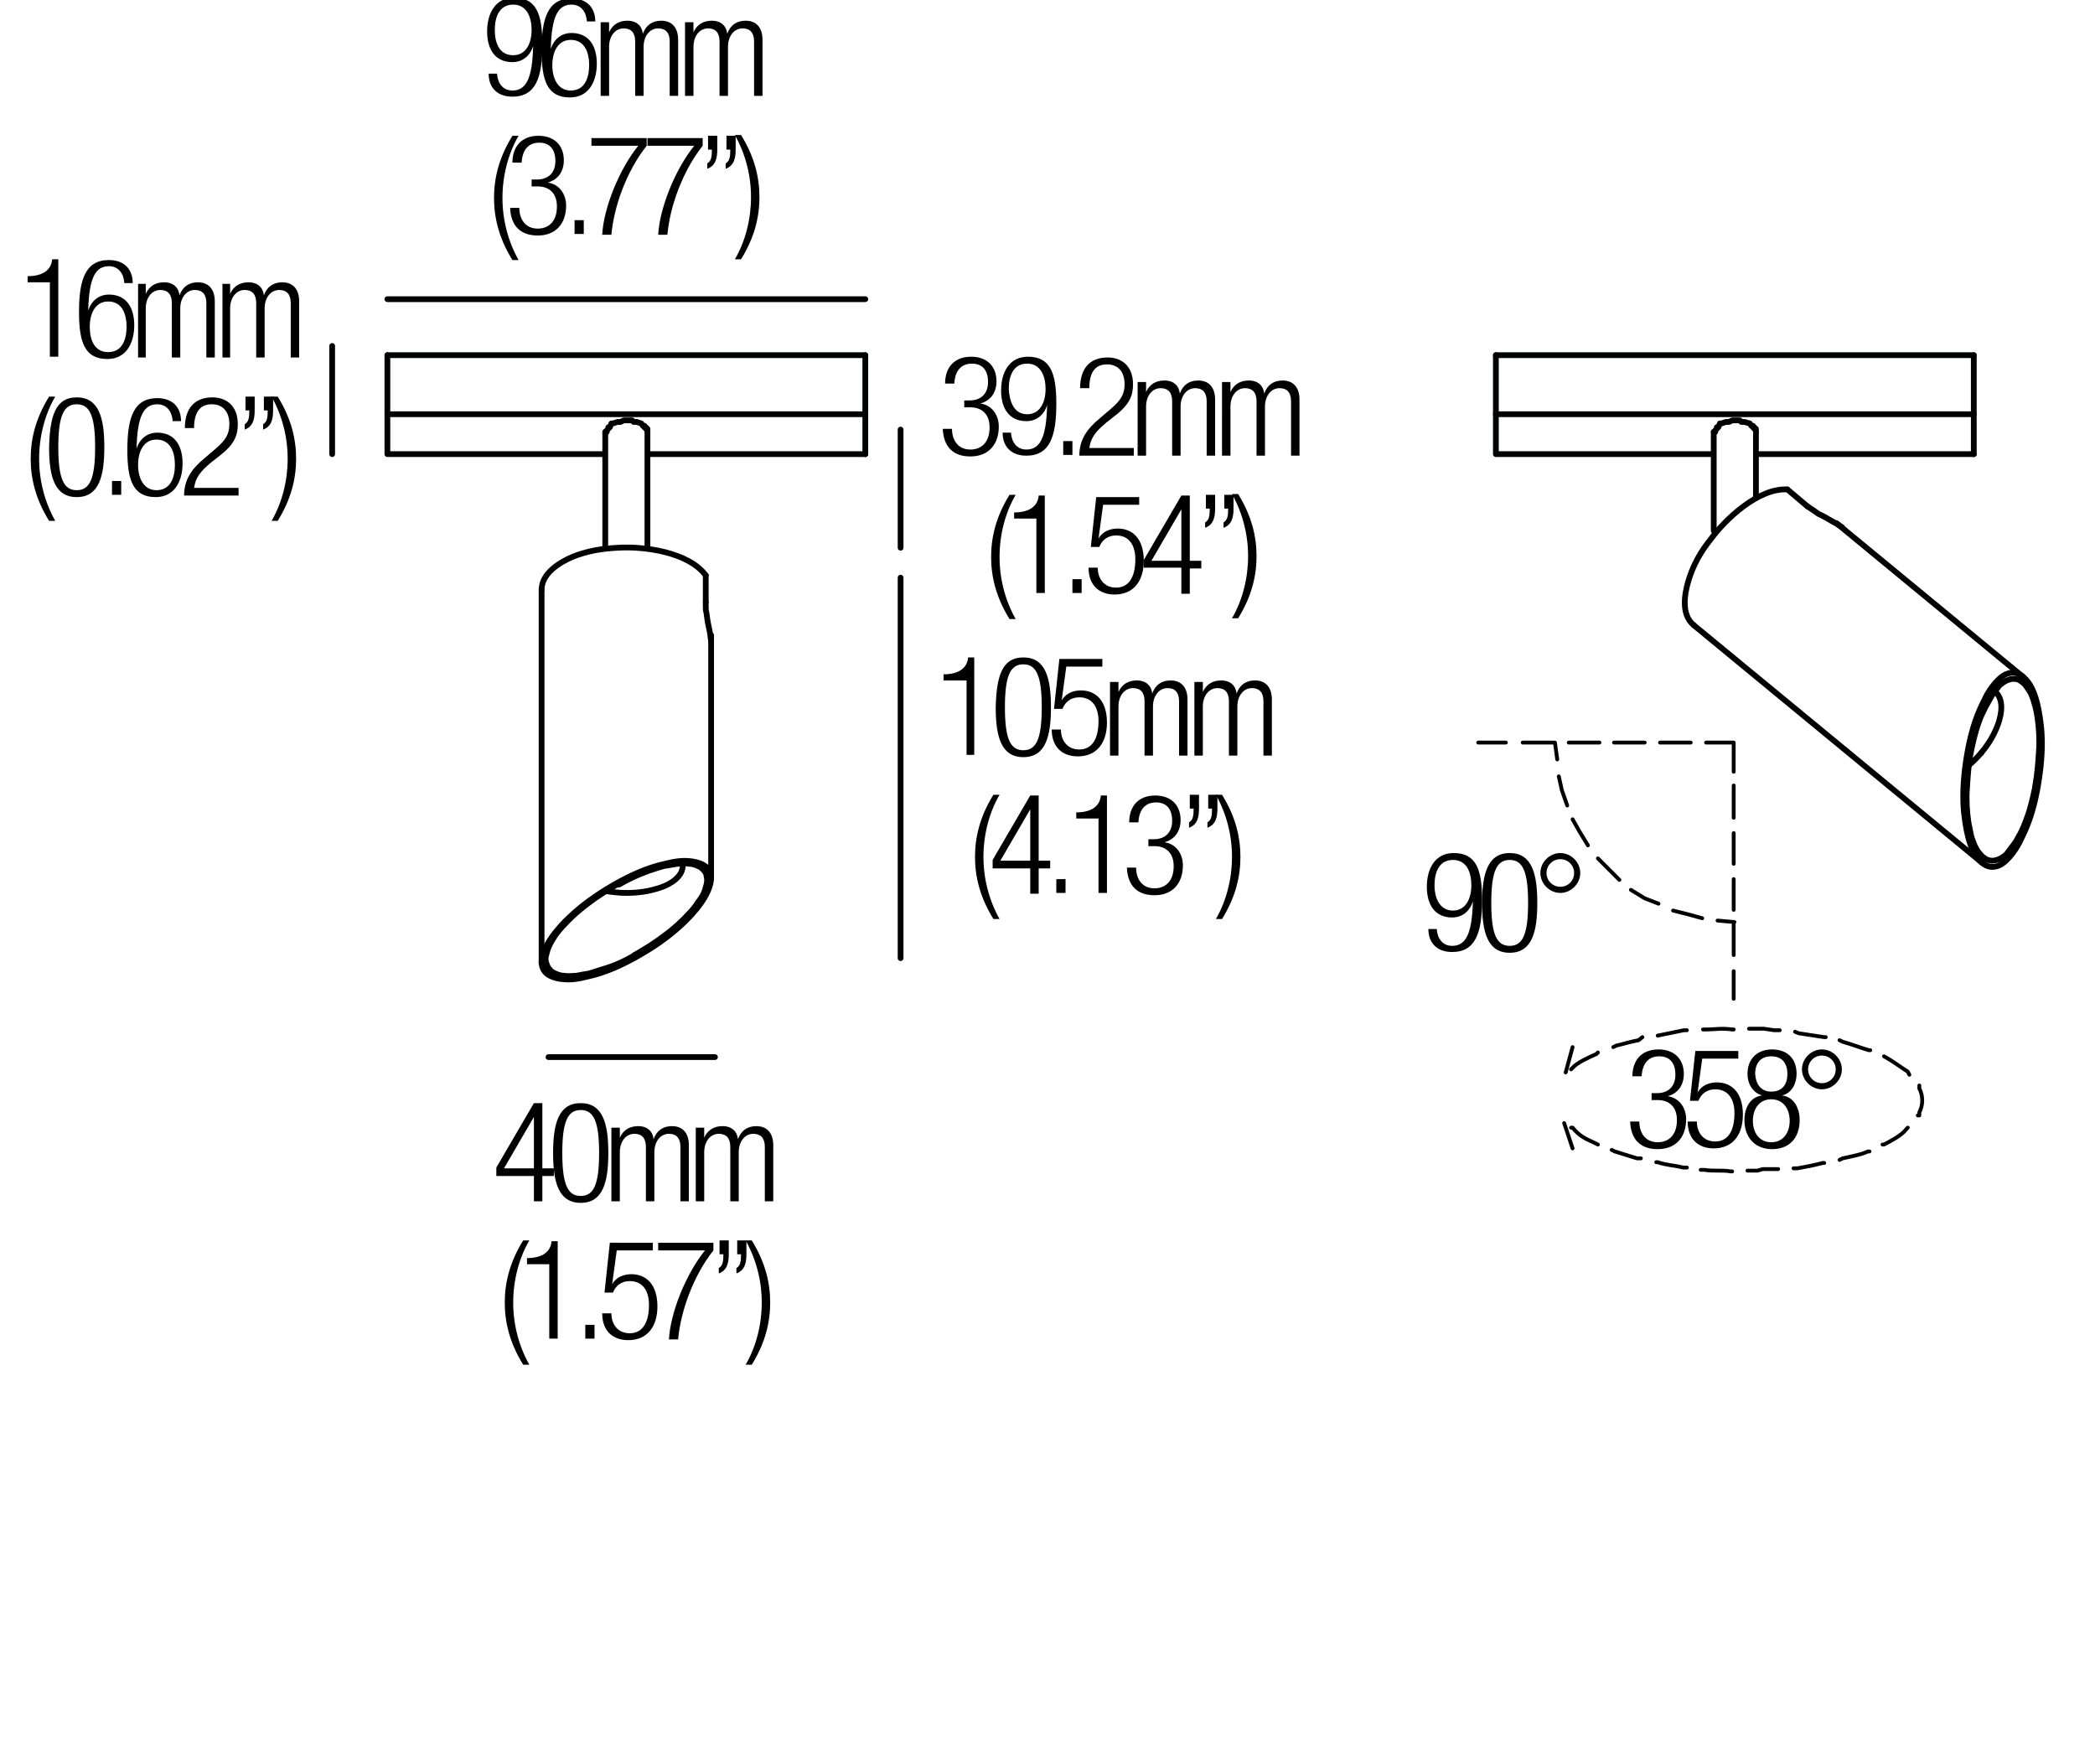 <?xml version="1.0" encoding="utf-8"?>
<!-- Generator: Adobe Illustrator 18.0.0, SVG Export Plug-In . SVG Version: 6.00 Build 0)  -->
<!DOCTYPE svg PUBLIC "-//W3C//DTD SVG 1.1//EN" "http://www.w3.org/Graphics/SVG/1.1/DTD/svg11.dtd">
<svg version="1.1" id="Livello_1" xmlns="http://www.w3.org/2000/svg" xmlns:xlink="http://www.w3.org/1999/xlink" x="0px" y="0px"
	 viewBox="0 0 273.1 230" enable-background="new 0 0 273.1 230" xml:space="preserve">
<g>
	<rect x="121" y="85.6" fill="none" width="47" height="42.6"/>
	<path d="M126,88.7H123v-0.8c2.1,0,3.1-0.9,3.2-2.2h0.8v12.7H126V88.7z"/>
	<path d="M133.4,85.7c2.9,0,3.6,2.7,3.6,6.5c0,3.8-0.7,6.5-3.6,6.5s-3.6-2.7-3.6-6.5C129.9,88.4,130.5,85.7,133.4,85.7z M133.4,97.8
		c1.7,0,2.4-1.5,2.4-5.6c0-4.1-0.7-5.6-2.4-5.6s-2.4,1.5-2.4,5.6C131,96.3,131.7,97.8,133.4,97.8z"/>
	<path d="M143.7,85.9v1H139l-0.6,4.4l0,0c0.5-0.9,1.5-1.3,2.5-1.3c2,0,3.4,1.4,3.4,4.2c0,2.6-1.3,4.4-3.8,4.4c-2,0-3.4-1.2-3.4-3.5
		h1.2c0,1.4,0.8,2.6,2.4,2.6s2.5-1.3,2.5-3.7c0-1.8-0.8-3.1-2.5-3.1c-1,0-1.8,0.5-2.2,1.5h-1.1l0.7-6.5H143.7z"/>
	<path d="M144.8,88.9h1v1.3h0c0.5-1.1,1.4-1.5,2.4-1.5c1.2,0,1.9,0.7,2,1.7h0c0.4-1.1,1.2-1.7,2.4-1.7c1.3,0,2.2,0.8,2.2,2.5v7.3
		h-1.1v-7.1c0-1.1-0.5-1.7-1.5-1.7c-1.1,0-1.9,1-1.9,2.4v6.4h-1.1v-7.1c0-1.1-0.5-1.7-1.5-1.7c-1.1,0-1.9,1-1.9,2.4v6.4h-1.1V88.9z"
		/>
	<path d="M155.8,88.9h1v1.3h0c0.5-1.1,1.4-1.5,2.4-1.5c1.2,0,1.9,0.7,2,1.7h0c0.4-1.1,1.2-1.7,2.4-1.7c1.3,0,2.2,0.8,2.2,2.5v7.3
		h-1.1v-7.1c0-1.1-0.5-1.7-1.5-1.7c-1.1,0-1.9,1-1.9,2.4v6.4h-1.1v-7.1c0-1.1-0.5-1.7-1.5-1.7c-1.1,0-1.9,1-1.9,2.4v6.4h-1.1V88.9z"
		/>
	<path d="M130.3,103.6c-1.4,2.4-2.1,5.3-2.1,8.1s0.7,5.6,2.1,8.1h-0.8c-1.8-2.9-2.4-5.6-2.4-8.1s0.6-5.2,2.4-8.1H130.3z"/>
	<path d="M134.3,113.2h-4.9v-1.1l4.9-8.4h1.1v8.5h1.5v1h-1.5v3.3h-1.1V113.2z M134.3,112.2v-6.7h0l-3.9,6.7H134.3z"/>
	<path d="M137.7,114.6h1.2v1.8h-1.2V114.6z"/>
	<path d="M143.2,106.7h-2.9v-0.8c2.1,0,3.1-0.9,3.2-2.2h0.8v12.7h-1.1V106.7z"/>
	<path d="M149.8,109.4h0.6c1.5,0,2.4-0.9,2.4-2.4c0-1.5-0.7-2.4-2.1-2.4c-1.3,0-2.2,0.8-2.3,2.6h-1.2c0-2.1,1.2-3.5,3.4-3.5
		c2,0,3.3,1.2,3.3,3.2c0,1.4-0.7,2.5-2.1,2.9v0c1.5,0.2,2.4,1.5,2.4,3c0,2.3-1.3,3.9-3.7,3.9c-2.2,0-3.5-1.2-3.6-3.6h1.2
		c0,1.5,0.8,2.7,2.4,2.7c1.3,0,2.5-0.8,2.5-2.9c0-1.7-1-2.6-2.5-2.6h-0.8V109.4z"/>
	<path d="M155.1,103.6h1.2v1.8c0,1.1-0.2,2.1-1.3,2.5v-0.7c0.5-0.3,0.6-0.8,0.6-1.8h-0.5V103.6z M157.5,103.6h1.2v1.8
		c0,1.1-0.2,2.1-1.3,2.5v-0.7c0.5-0.3,0.6-0.8,0.6-1.8h-0.5V103.6z"/>
	<path d="M158.5,119.8c1.4-2.4,2.1-5.3,2.1-8.1s-0.7-5.6-2.1-8.1h0.8c1.8,2.9,2.4,5.6,2.4,8.1s-0.6,5.2-2.4,8.1H158.5z"/>
</g>
<g>
	<rect x="61.7" y="143.7" fill="none" width="42.7" height="38.7"/>
	<path d="M69.6,153.3h-4.9v-1.1l4.9-8.4h1.1v8.5h1.5v1h-1.5v3.3h-1.1V153.3z M69.6,152.3v-6.7h0l-3.9,6.7H69.6z"/>
	<path d="M75.7,143.8c2.9,0,3.6,2.7,3.6,6.5c0,3.8-0.7,6.5-3.6,6.5s-3.6-2.7-3.6-6.5C72.1,146.5,72.8,143.8,75.7,143.8z M75.7,155.9
		c1.7,0,2.4-1.5,2.4-5.6c0-4.1-0.7-5.6-2.4-5.6s-2.4,1.5-2.4,5.6C73.3,154.4,74,155.9,75.7,155.9z"/>
	<path d="M79.8,147h1v1.3h0c0.5-1.1,1.4-1.5,2.4-1.5c1.2,0,1.9,0.7,2,1.7h0c0.4-1.1,1.2-1.7,2.4-1.7c1.3,0,2.2,0.8,2.2,2.5v7.3h-1.1
		v-7.1c0-1.1-0.5-1.7-1.5-1.7c-1.1,0-1.9,1-1.9,2.4v6.4h-1.1v-7.1c0-1.1-0.5-1.7-1.5-1.7c-1.1,0-1.9,1-1.9,2.4v6.4h-1.1V147z"/>
	<path d="M90.8,147h1v1.3h0c0.5-1.1,1.4-1.5,2.4-1.5c1.2,0,1.9,0.7,2,1.7h0c0.4-1.1,1.2-1.7,2.4-1.7c1.3,0,2.2,0.8,2.2,2.5v7.3h-1.1
		v-7.1c0-1.1-0.5-1.7-1.5-1.7c-1.1,0-1.9,1-1.9,2.4v6.4h-1.1v-7.1c0-1.1-0.5-1.7-1.5-1.7c-1.1,0-1.9,1-1.9,2.4v6.4h-1.1V147z"/>
	<path d="M69,161.7c-1.4,2.4-2.1,5.3-2.1,8.1s0.7,5.6,2.1,8.1h-0.8c-1.8-2.9-2.4-5.6-2.4-8.1s0.6-5.2,2.4-8.1H69z"/>
	<path d="M71.6,164.8h-2.9V164c2.1,0,3.1-0.9,3.2-2.2h0.8v12.7h-1.1V164.8z"/>
	<path d="M76.3,172.7h1.2v1.8h-1.2V172.7z"/>
	<path d="M85.1,162v1h-4.7l-0.6,4.4l0,0c0.5-0.9,1.5-1.3,2.5-1.3c2,0,3.4,1.4,3.4,4.2c0,2.6-1.3,4.4-3.8,4.4c-2,0-3.4-1.2-3.4-3.5
		h1.2c0,1.4,0.8,2.6,2.4,2.6s2.5-1.3,2.5-3.7c0-1.8-0.8-3.1-2.5-3.1c-1,0-1.8,0.5-2.2,1.5h-1.1l0.7-6.5H85.1z"/>
	<path d="M85.8,162h7.2v1c-2.7,3.4-4.3,8.1-4.6,11.6h-1.2c0.2-3.5,2.2-8.5,4.7-11.6h-6.1V162z"/>
	<path d="M93.8,161.7H95v1.8c0,1.1-0.2,2.1-1.3,2.5v-0.7c0.5-0.3,0.6-0.8,0.6-1.8h-0.5V161.7z M96.1,161.7h1.2v1.8
		c0,1.1-0.2,2.1-1.3,2.5v-0.7c0.5-0.3,0.6-0.8,0.6-1.8h-0.5V161.7z"/>
	<path d="M97.2,177.9c1.4-2.4,2.1-5.3,2.1-8.1s-0.7-5.6-2.1-8.1H98c1.8,2.9,2.4,5.6,2.4,8.1s-0.6,5.2-2.4,8.1H97.2z"/>
</g>
<g>
	<rect x="121" y="46.5" fill="none" width="51.2" height="35.9"/>
	<path d="M125.8,52.2h0.6c1.5,0,2.4-0.9,2.4-2.4c0-1.5-0.7-2.4-2.1-2.4c-1.3,0-2.2,0.8-2.3,2.6h-1.2c0-2.1,1.2-3.5,3.4-3.5
		c2,0,3.3,1.2,3.3,3.2c0,1.4-0.7,2.5-2.1,2.9v0c1.5,0.2,2.4,1.5,2.4,3c0,2.3-1.3,3.9-3.7,3.9c-2.2,0-3.5-1.2-3.6-3.6h1.2
		c0,1.5,0.8,2.7,2.4,2.7c1.3,0,2.5-0.8,2.5-2.9c0-1.7-1-2.6-2.5-2.6h-0.8V52.2z"/>
	<path d="M131.8,56.5c0.1,1.2,0.8,2.1,2,2.1c1.8,0,2.6-1.6,2.7-5.8l0,0c-0.4,1.3-1.4,2.1-2.7,2.1c-2.2,0-3.3-1.6-3.3-4
		c0-2.4,1.1-4.4,3.5-4.4c2.9,0,3.7,2.1,3.7,6.1c0,4.2-0.8,6.8-3.9,6.8c-2,0-3.1-1.2-3.1-3H131.8z M133.9,54c1.7,0,2.4-1.6,2.4-3.3
		c0-1.6-0.6-3.3-2.4-3.3c-1.8,0-2.4,1.6-2.4,3.3C131.6,52.4,132.2,54,133.9,54z"/>
	<path d="M138.6,57.5h1.2v1.8h-1.2V57.5z"/>
	<path d="M140.8,50.6c0-2.5,1.2-4,3.6-4c1.7,0,3.3,1,3.3,3.5c0,1.5-0.5,2.6-2.1,3.9l-1.4,1.1c-1.3,1.1-2,1.9-2.2,3.3h5.8v1h-7.1
		c0-2.1,1-3.5,2.7-4.9l1.4-1.2c1.3-1.1,1.8-1.9,1.8-3.2c0-1.7-0.9-2.6-2.3-2.6c-1.5,0-2.3,1-2.3,3.1H140.8z"/>
	<path d="M148.4,49.8h1v1.3h0c0.5-1.1,1.4-1.5,2.4-1.5c1.2,0,1.9,0.7,2,1.7h0c0.4-1.1,1.2-1.7,2.4-1.7c1.3,0,2.2,0.8,2.2,2.5v7.3
		h-1.1v-7.1c0-1.1-0.5-1.7-1.5-1.7c-1.1,0-1.9,1-1.9,2.4v6.4h-1.1v-7.1c0-1.1-0.5-1.7-1.5-1.7c-1.1,0-1.9,1-1.9,2.4v6.4h-1.1V49.8z"
		/>
	<path d="M159.4,49.8h1v1.3h0c0.5-1.1,1.4-1.5,2.4-1.5c1.2,0,1.9,0.7,2,1.7h0c0.4-1.1,1.2-1.7,2.4-1.7c1.3,0,2.2,0.8,2.2,2.5v7.3
		h-1.1v-7.1c0-1.1-0.5-1.7-1.5-1.7c-1.1,0-1.9,1-1.9,2.4v6.4h-1.1v-7.1c0-1.1-0.5-1.7-1.5-1.7c-1.1,0-1.9,1-1.9,2.4v6.4h-1.1V49.8z"
		/>
	<path d="M132.4,64.5c-1.4,2.4-2.1,5.3-2.1,8.1s0.7,5.6,2.1,8.1h-0.8c-1.8-2.9-2.4-5.6-2.4-8.1s0.6-5.2,2.4-8.1H132.4z"/>
	<path d="M135.1,67.6h-2.9v-0.8c2.1,0,3.1-0.9,3.2-2.2h0.8v12.7h-1.1V67.6z"/>
	<path d="M139.8,75.5h1.2v1.8h-1.2V75.5z"/>
	<path d="M148.5,64.8v1h-4.7l-0.6,4.4l0,0c0.5-0.9,1.5-1.3,2.5-1.3c2,0,3.4,1.4,3.4,4.2c0,2.6-1.3,4.4-3.8,4.4c-2,0-3.4-1.2-3.4-3.5
		h1.2c0,1.4,0.8,2.6,2.4,2.6s2.5-1.3,2.5-3.7c0-1.8-0.8-3.1-2.5-3.1c-1,0-1.8,0.5-2.2,1.5h-1.1l0.7-6.5H148.5z"/>
	<path d="M154,74h-4.9V73l4.9-8.4h1.1v8.5h1.5v1h-1.5v3.3H154V74z M154,73.1v-6.7h0l-3.9,6.7H154z"/>
	<path d="M157.2,64.5h1.2v1.8c0,1.1-0.2,2.1-1.3,2.5v-0.7c0.5-0.3,0.6-0.8,0.6-1.8h-0.5V64.5z M159.6,64.5h1.2v1.8
		c0,1.1-0.2,2.1-1.3,2.5v-0.7c0.5-0.3,0.6-0.8,0.6-1.8h-0.5V64.5z"/>
	<path d="M160.6,80.6c1.4-2.4,2.1-5.3,2.1-8.1s-0.7-5.6-2.1-8.1h0.8c1.8,2.9,2.4,5.6,2.4,8.1s-0.6,5.2-2.4,8.1H160.6z"/>
</g>
<line fill="none" stroke="#000000" stroke-width="0.75" stroke-linecap="round" stroke-linejoin="round" stroke-miterlimit="10" x1="93.2" y1="137.8" x2="71.5" y2="137.8"/>
<line fill="none" stroke="#000000" stroke-width="0.75" stroke-linecap="round" stroke-linejoin="round" stroke-miterlimit="10" x1="117.4" y1="75.3" x2="117.4" y2="124.9"/>
<line fill="none" stroke="#000000" stroke-width="0.75" stroke-linecap="round" stroke-linejoin="round" stroke-miterlimit="10" x1="117.4" y1="56" x2="117.4" y2="71.4"/>
<g>
	<g>
		<rect x="212" y="136.7" fill="none" width="47.3" height="36.7"/>
		<path d="M215.4,142.5h0.6c1.5,0,2.4-0.9,2.4-2.4c0-1.5-0.7-2.4-2.1-2.4c-1.3,0-2.2,0.8-2.3,2.6h-1.2c0-2.1,1.2-3.5,3.4-3.5
			c2,0,3.3,1.2,3.3,3.2c0,1.4-0.7,2.5-2.1,2.9v0c1.5,0.2,2.4,1.5,2.4,3c0,2.3-1.3,3.9-3.7,3.9c-2.2,0-3.5-1.2-3.6-3.6h1.2
			c0,1.5,0.8,2.7,2.4,2.7c1.3,0,2.5-0.8,2.5-2.9c0-1.7-1-2.6-2.5-2.6h-0.8V142.5z"/>
		<path d="M226.6,137v1h-4.7l-0.6,4.4l0,0c0.5-0.9,1.5-1.3,2.5-1.3c2,0,3.4,1.4,3.4,4.2c0,2.6-1.3,4.4-3.8,4.4c-2,0-3.4-1.2-3.4-3.5
			h1.2c0,1.4,0.8,2.6,2.4,2.6s2.5-1.3,2.5-3.7c0-1.8-0.8-3.1-2.5-3.1c-1,0-1.8,0.5-2.2,1.5h-1.1l0.7-6.5H226.6z"/>
		<path d="M229.7,142.8L229.7,142.8c-1.3-0.4-1.9-1.6-1.9-2.8c0-2.1,1.4-3.2,3.2-3.2c1.9,0,3.2,1.1,3.2,3.2c0,1.2-0.6,2.5-1.9,2.8v0
			c1.6,0.2,2.3,1.7,2.3,3.2c0,2.4-1.4,3.8-3.6,3.8c-2.1,0-3.6-1.4-3.6-3.8C227.4,144.5,228.1,143,229.7,142.8z M230.9,148.9
			c1.6,0,2.4-1.3,2.4-2.8c0-1.5-0.8-2.8-2.4-2.8s-2.4,1.3-2.4,2.8C228.5,147.6,229.3,148.9,230.9,148.9z M230.9,142.3
			c1.4,0,2.1-0.9,2.1-2.3c0-1.4-0.7-2.3-2.1-2.3c-1.4,0-2.1,0.9-2.1,2.3C228.9,141.4,229.6,142.3,230.9,142.3z"/>
		<path d="M237.5,136.8c1.4,0,2.6,1.2,2.6,2.6c0,1.4-1.2,2.6-2.6,2.6c-1.4,0-2.6-1.2-2.6-2.6C234.9,138,236.1,136.8,237.5,136.8z
			 M237.5,141.2c1,0,1.8-0.8,1.8-1.8s-0.8-1.8-1.8-1.8c-1,0-1.8,0.8-1.8,1.8S236.5,141.2,237.5,141.2z"/>
	</g>
	<g>
		<rect x="185.2" y="111.1" fill="none" width="47.3" height="36.7"/>
		<path d="M187.3,121.2c0.1,1.2,0.8,2.1,2,2.1c1.8,0,2.6-1.6,2.7-5.8l0,0c-0.4,1.3-1.4,2.1-2.7,2.1c-2.2,0-3.3-1.6-3.3-4
			c0-2.4,1.1-4.4,3.5-4.4c2.9,0,3.7,2.1,3.7,6.1c0,4.2-0.8,6.8-3.9,6.8c-2,0-3.1-1.2-3.1-3H187.3z M189.4,118.7
			c1.7,0,2.4-1.6,2.4-3.3s-0.6-3.3-2.4-3.3c-1.8,0-2.4,1.6-2.4,3.3S187.7,118.7,189.4,118.7z"/>
		<path d="M196.8,111.2c2.9,0,3.6,2.7,3.6,6.5c0,3.8-0.7,6.5-3.6,6.5s-3.6-2.7-3.6-6.5C193.2,114,193.9,111.2,196.8,111.2z
			 M196.8,123.3c1.7,0,2.4-1.5,2.4-5.6c0-4.1-0.7-5.6-2.4-5.6s-2.4,1.5-2.4,5.6C194.4,121.8,195.1,123.3,196.8,123.3z"/>
		<path d="M203.4,111.2c1.4,0,2.6,1.2,2.6,2.6c0,1.4-1.2,2.6-2.6,2.6c-1.4,0-2.6-1.2-2.6-2.6C200.8,112.4,202,111.2,203.4,111.2z
			 M203.4,115.6c1,0,1.8-0.8,1.8-1.8s-0.8-1.8-1.8-1.8c-1,0-1.8,0.8-1.8,1.8S202.4,115.6,203.4,115.6z"/>
	</g>
	<path fill="none" stroke="#000000" stroke-width="0.5" stroke-linecap="round" stroke-linejoin="round" stroke-miterlimit="10" d="
		M226,100.6v-3.8 M226,106.6v-4.2 M226,112.6v-4 M226,118.6v-4 M226,124.5v-4 M226,130.2v-3.6 M196.3,96.8h-3.6 M202.5,96.8h-4
		 M208.5,96.8h-4 M214.4,96.8h-4 M220.4,96.8h-4 M226,96.8h-3.6 M204.1,139.8l0.9-3.3 M208.3,137.2l-0.2,0.2
		c-0.9,0.4-2.5,1.1-3.1,1.8l-0.2,0.2 M214.1,135.2l-0.5,0.4c-1.1,0.2-2,0.5-2.9,0.7l-0.4,0.2 M219.9,134.3h-0.4l-3.4,0.7 M226,134.2
		h-0.2c-1.3-0.2-2.4,0-3.4,0H222 M232,134.3h-0.7l-1.4-0.2h-0.5h-0.7H228 M238,135.2h-0.2l-3.3-0.5l-0.5-0.2 M243.8,136.9h-0.2
		c-1.3-0.4-2-0.7-3.4-1.1l-0.4-0.2 M248.9,140.1l-0.2-0.4c-1.1-0.7-2-1.4-3.1-2 M250,145.4h0.2V145c0.5-0.9,0.5-2.2,0-3.1v-0.4
		 M245.4,149.2h0.2c0.9-0.5,2.2-1.1,2.9-2l0.2-0.2 M239.8,151.2l0.4-0.2c0.9-0.2,2.5-0.5,3.3-0.9h0.2 M233.8,152.3h0.5
		c1.1-0.2,2.2-0.4,3.3-0.7h0.2 M227.8,152.6h1.3l0.7-0.2h1.3h0.5h0.2 M221.7,152.5h0.5c1.1,0.2,2.4,0,3.4,0.2h0.2 M215.9,151.5h0.2
		c1.1,0.4,2.2,0.4,3.3,0.7h0.5 M210.1,149.9l0.4,0.2c0.7,0.2,2.2,0.7,2.9,0.9h0.5 M204.8,147h0.2c0.9,1.1,1.6,1.4,2.9,2l0.4,0.2
		 M205,149.7l-1.1-3.3 M223.9,120l2.2,0.2 M218.1,118.7l2,0.5l1.8,0.5 M212.6,116l1.8,1.1l1.8,0.7 M208.3,111.9l1.4,1.4l1.4,1.4
		 M205,106.8l0.9,1.6l1.1,1.8 M203.2,101.2l0.4,1.8l0.7,2 M202.7,96.8L203,99"/>
</g>
<path fill="none" stroke="#000000" stroke-width="0.75" stroke-linecap="round" stroke-linejoin="round" stroke-miterlimit="10" d="
	M230.2,73.9"/>
<line fill="none" stroke="#000000" stroke-width="0.75" stroke-linecap="round" stroke-linejoin="round" stroke-miterlimit="10" x1="43.3" y1="59.2" x2="43.3" y2="45.1"/>
<line fill="none" stroke="#000000" stroke-width="0.75" stroke-linecap="round" stroke-linejoin="round" stroke-miterlimit="10" x1="50.5" y1="39" x2="112.8" y2="39"/>
<g>
	<rect x="60.3" y="-0.3" fill="none" width="42.7" height="38.7"/>
	<path d="M64.8,9.7c0.1,1.2,0.8,2.1,2,2.1c1.8,0,2.6-1.6,2.7-5.8l0,0c-0.4,1.3-1.4,2.1-2.7,2.1c-2.2,0-3.3-1.6-3.3-4
		c0-2.4,1.1-4.4,3.5-4.4c2.9,0,3.7,2.1,3.7,6.1c0,4.2-0.8,6.8-3.9,6.8c-2,0-3.1-1.2-3.1-3H64.8z M66.9,7.2c1.7,0,2.4-1.6,2.4-3.3
		c0-1.6-0.6-3.3-2.4-3.3c-1.8,0-2.4,1.6-2.4,3.3C64.5,5.6,65.1,7.2,66.9,7.2z"/>
	<path d="M76.5,2.7c-0.1-1.2-0.8-2.1-2-2.1c-1.8,0-2.6,1.6-2.7,5.8l0,0c0.4-1.3,1.4-2.1,2.7-2.1c2.2,0,3.3,1.6,3.3,4
		c0,2.4-1.1,4.4-3.5,4.4c-2.9,0-3.7-2.1-3.7-6.1c0-4.2,0.8-6.8,3.9-6.8c2,0,3.1,1.2,3.1,3H76.5z M74.4,11.8c1.8,0,2.4-1.6,2.4-3.3
		s-0.6-3.3-2.4-3.3c-1.7,0-2.4,1.6-2.4,3.3S72.7,11.8,74.4,11.8z"/>
	<path d="M78.4,2.9h1v1.3h0c0.5-1.1,1.4-1.5,2.4-1.5c1.2,0,1.9,0.7,2,1.7h0c0.4-1.1,1.2-1.7,2.4-1.7c1.3,0,2.2,0.8,2.2,2.5v7.3h-1.1
		V5.4c0-1.1-0.5-1.7-1.5-1.7c-1.1,0-1.9,1-1.9,2.4v6.4h-1.1V5.4c0-1.1-0.5-1.7-1.5-1.7c-1.1,0-1.9,1-1.9,2.4v6.4h-1.1V2.9z"/>
	<path d="M89.4,2.9h1v1.3h0c0.5-1.1,1.4-1.5,2.4-1.5c1.2,0,1.9,0.7,2,1.7h0c0.4-1.1,1.2-1.7,2.4-1.7c1.3,0,2.2,0.8,2.2,2.5v7.3h-1.1
		V5.4c0-1.1-0.5-1.7-1.5-1.7c-1.1,0-1.9,1-1.9,2.4v6.4h-1.1V5.4c0-1.1-0.5-1.7-1.5-1.7c-1.1,0-1.9,1-1.9,2.4v6.4h-1.1V2.9z"/>
	<path d="M67.6,17.7c-1.4,2.4-2.1,5.3-2.1,8.1s0.7,5.6,2.1,8.1h-0.8c-1.8-2.9-2.4-5.6-2.4-8.1s0.6-5.2,2.4-8.1H67.6z"/>
	<path d="M69.4,23.4H70c1.5,0,2.4-0.9,2.4-2.4c0-1.5-0.7-2.4-2.1-2.4c-1.3,0-2.2,0.8-2.3,2.6h-1.2c0-2.1,1.2-3.5,3.4-3.5
		c2,0,3.3,1.2,3.3,3.2c0,1.4-0.7,2.5-2.1,2.9v0c1.5,0.2,2.4,1.5,2.4,3c0,2.3-1.3,3.9-3.7,3.9c-2.2,0-3.5-1.2-3.6-3.6h1.2
		c0,1.5,0.8,2.7,2.4,2.7c1.3,0,2.5-0.8,2.5-2.9c0-1.7-1-2.6-2.5-2.6h-0.8V23.4z"/>
	<path d="M74.9,28.7h1.2v1.8h-1.2V28.7z"/>
	<path d="M77.1,18h7.2v1c-2.7,3.4-4.3,8.1-4.6,11.6h-1.2c0.2-3.5,2.2-8.5,4.7-11.6h-6.1V18z"/>
	<path d="M84.4,18h7.2v1c-2.7,3.4-4.3,8.1-4.6,11.6h-1.2c0.2-3.5,2.2-8.5,4.7-11.6h-6.1V18z"/>
	<path d="M92.3,17.7h1.2v1.8c0,1.1-0.2,2.1-1.3,2.5v-0.7c0.5-0.3,0.6-0.8,0.6-1.8h-0.5V17.7z M94.7,17.7h1.2v1.8
		c0,1.1-0.2,2.1-1.3,2.5v-0.7c0.5-0.3,0.6-0.8,0.6-1.8h-0.5V17.7z"/>
	<path d="M95.8,33.8c1.4-2.4,2.1-5.3,2.1-8.1s-0.7-5.6-2.1-8.1h0.8c1.8,2.9,2.4,5.6,2.4,8.1s-0.6,5.2-2.4,8.1H95.8z"/>
</g>
<g>
	<rect y="33.7" fill="none" width="42.6" height="31.2"/>
	<path d="M6.5,36.8H3.6V36c2.1,0,3.1-0.9,3.2-2.2h0.8v12.7H6.5V36.8z"/>
	<path d="M16.2,36.8c-0.1-1.2-0.8-2.1-2-2.1c-1.8,0-2.6,1.6-2.7,5.8l0,0c0.4-1.3,1.4-2.1,2.7-2.1c2.2,0,3.3,1.6,3.3,4
		c0,2.4-1.1,4.4-3.5,4.4c-2.9,0-3.7-2.1-3.7-6.1c0-4.2,0.8-6.8,3.9-6.8c2,0,3.1,1.2,3.1,3H16.2z M14.1,45.9c1.8,0,2.4-1.6,2.4-3.3
		s-0.6-3.3-2.4-3.3c-1.7,0-2.4,1.6-2.4,3.3S12.3,45.9,14.1,45.9z"/>
	<path d="M18,37h1v1.3h0c0.5-1.1,1.4-1.5,2.4-1.5c1.2,0,1.9,0.7,2,1.7h0c0.4-1.1,1.2-1.7,2.4-1.7c1.3,0,2.2,0.8,2.2,2.5v7.3h-1.1
		v-7.1c0-1.1-0.5-1.7-1.5-1.7c-1.1,0-1.9,1-1.9,2.4v6.4h-1.1v-7.1c0-1.1-0.5-1.7-1.5-1.7c-1.1,0-1.9,1-1.9,2.4v6.4H18V37z"/>
	<path d="M29,37h1v1.3h0c0.5-1.1,1.4-1.5,2.4-1.5c1.2,0,1.9,0.7,2,1.7h0c0.4-1.1,1.2-1.7,2.4-1.7c1.3,0,2.2,0.8,2.2,2.5v7.3h-1.1
		v-7.1c0-1.1-0.5-1.7-1.5-1.7c-1.1,0-1.9,1-1.9,2.4v6.4h-1.1v-7.1c0-1.1-0.5-1.7-1.5-1.7c-1.1,0-1.9,1-1.9,2.4v6.4H29V37z"/>
	<path d="M7.2,51.7c-1.4,2.4-2.1,5.3-2.1,8.1s0.7,5.6,2.1,8.1H6.4c-1.8-2.9-2.4-5.6-2.4-8.1s0.6-5.2,2.4-8.1H7.2z"/>
	<path d="M10,51.8c2.9,0,3.6,2.7,3.6,6.5c0,3.8-0.7,6.5-3.6,6.5s-3.6-2.7-3.6-6.5C6.5,54.5,7.1,51.8,10,51.8z M10,63.9
		c1.7,0,2.4-1.5,2.4-5.6c0-4.1-0.7-5.6-2.4-5.6s-2.4,1.5-2.4,5.6C7.6,62.4,8.3,63.9,10,63.9z"/>
	<path d="M14.6,62.7h1.2v1.8h-1.2V62.7z"/>
	<path d="M22.5,54.8c-0.1-1.2-0.8-2.1-2-2.1c-1.8,0-2.6,1.6-2.7,5.8l0,0c0.4-1.3,1.4-2.1,2.7-2.1c2.2,0,3.3,1.6,3.3,4
		c0,2.4-1.1,4.4-3.5,4.4c-2.9,0-3.7-2.1-3.7-6.1c0-4.2,0.8-6.8,3.9-6.8c2,0,3.1,1.2,3.1,3H22.5z M20.4,63.9c1.8,0,2.4-1.6,2.4-3.3
		s-0.6-3.3-2.4-3.3c-1.7,0-2.4,1.6-2.4,3.3S18.7,63.9,20.4,63.9z"/>
	<path d="M24.1,55.8c0-2.5,1.2-4,3.6-4c1.7,0,3.3,1,3.3,3.5c0,1.5-0.5,2.6-2.1,3.9l-1.4,1.1c-1.3,1.1-2,1.9-2.2,3.3h5.8v1h-7.1
		c0-2.1,1-3.5,2.7-4.9l1.4-1.2c1.3-1.1,1.8-1.9,1.8-3.2c0-1.7-0.9-2.6-2.3-2.6c-1.5,0-2.3,1-2.3,3.1H24.1z"/>
	<path d="M32,51.7h1.2v1.8c0,1.1-0.2,2.1-1.3,2.5v-0.7c0.5-0.3,0.6-0.8,0.6-1.8H32V51.7z M34.4,51.7h1.2v1.8c0,1.1-0.2,2.1-1.3,2.5
		v-0.7c0.5-0.3,0.6-0.8,0.6-1.8h-0.5V51.7z"/>
	<path d="M35.4,67.9c1.4-2.4,2.1-5.3,2.1-8.1s-0.7-5.6-2.1-8.1h0.8c1.8,2.9,2.4,5.6,2.4,8.1s-0.6,5.2-2.4,8.1H35.4z"/>
</g>
<g>
	
		<polyline fill="none" stroke="#000000" stroke-width="0.75" stroke-linecap="round" stroke-linejoin="round" stroke-miterlimit="10" points="
		84.4,56.3 84.4,56.1 84.4,55.9 84.2,55.9 84.2,55.7 84,55.7 84,55.5 83.8,55.5 83.6,55.2 83,55 82.6,55 82.4,54.8 81.3,54.8 
		80.9,55 80.5,55 79.9,55.2 79.7,55.2 79.5,55.7 79.3,55.7 79.3,55.9 79.1,56.1 79.1,56.3 78.9,56.3 	"/>
	
		<line fill="none" stroke="#000000" stroke-width="0.75" stroke-linecap="round" stroke-linejoin="round" stroke-miterlimit="10" x1="78.9" y1="71.4" x2="78.9" y2="56.3"/>
	
		<polyline fill="none" stroke="#010202" stroke-width="0.75" stroke-linecap="round" stroke-linejoin="round" stroke-miterlimit="10" points="
		112.8,59.2 112.8,54 112.8,46.3 	"/>
	
		<line fill="none" stroke="#010202" stroke-width="0.75" stroke-linecap="round" stroke-linejoin="round" stroke-miterlimit="10" x1="112.8" y1="59.2" x2="84.5" y2="59.2"/>
	
		<polyline fill="none" stroke="#010202" stroke-width="0.75" stroke-linecap="round" stroke-linejoin="round" stroke-miterlimit="10" points="
		78.8,59.2 50.5,59.2 50.5,54 50.5,46.3 	"/>
	
		<line fill="none" stroke="#010202" stroke-width="0.75" stroke-linecap="round" stroke-linejoin="round" stroke-miterlimit="10" x1="50.5" y1="54" x2="112.8" y2="54"/>
	
		<line fill="none" stroke="#010202" stroke-width="0.75" stroke-linecap="round" stroke-linejoin="round" stroke-miterlimit="10" x1="50.5" y1="46.3" x2="112.8" y2="46.3"/>
	
		<line fill="none" stroke="#000000" stroke-width="0.75" stroke-linecap="round" stroke-linejoin="round" stroke-miterlimit="10" x1="84.4" y1="71.4" x2="84.4" y2="56.3"/>
</g>
<g>
	
		<polyline fill="none" stroke="#000000" stroke-width="0.75" stroke-linecap="round" stroke-linejoin="round" stroke-miterlimit="10" points="
		228.9,56.3 228.9,56.1 228.9,55.9 228.7,55.9 228.7,55.7 228.5,55.7 228.5,55.5 228.3,55.5 228.1,55.2 227.4,55 227,55 226.8,54.8 
		225.8,54.8 225.4,55 225,55 224.4,55.2 224.2,55.2 224,55.7 223.8,55.7 223.8,55.9 223.6,56.1 223.6,56.3 223.4,56.3 	"/>
	
		<line fill="none" stroke="#000000" stroke-width="0.75" stroke-linecap="round" stroke-linejoin="round" stroke-miterlimit="10" x1="223.4" y1="69.2" x2="223.4" y2="56.3"/>
	
		<polyline fill="none" stroke="#010202" stroke-width="0.75" stroke-linecap="round" stroke-linejoin="round" stroke-miterlimit="10" points="
		257.3,59.2 257.3,54 257.3,46.3 	"/>
	
		<line fill="none" stroke="#010202" stroke-width="0.75" stroke-linecap="round" stroke-linejoin="round" stroke-miterlimit="10" x1="257.3" y1="59.2" x2="229" y2="59.2"/>
	
		<polyline fill="none" stroke="#010202" stroke-width="0.75" stroke-linecap="round" stroke-linejoin="round" stroke-miterlimit="10" points="
		223.3,59.2 195,59.2 195,54 195,46.3 	"/>
	
		<line fill="none" stroke="#010202" stroke-width="0.75" stroke-linecap="round" stroke-linejoin="round" stroke-miterlimit="10" x1="195" y1="54" x2="257.3" y2="54"/>
	
		<line fill="none" stroke="#010202" stroke-width="0.75" stroke-linecap="round" stroke-linejoin="round" stroke-miterlimit="10" x1="195" y1="46.3" x2="257.3" y2="46.3"/>
	
		<line fill="none" stroke="#000000" stroke-width="0.75" stroke-linecap="round" stroke-linejoin="round" stroke-miterlimit="10" x1="228.9" y1="64.9" x2="228.9" y2="56.3"/>
</g>
<g>
	
		<path fill="none" stroke="#000000" stroke-width="0.75" stroke-linecap="round" stroke-linejoin="round" stroke-miterlimit="10" d="
		M79.2,116.2c0.8,0.1,1.6,0.2,2.4,0.2"/>
	
		<path fill="none" stroke="#000000" stroke-width="0.75" stroke-linecap="round" stroke-linejoin="round" stroke-miterlimit="10" d="
		M81.7,116.4c1.5,0,2.9-0.2,4.4-0.7c1.2-0.4,3-1.4,2.9-3"/>
	
		<path fill="none" stroke="#000000" stroke-width="0.75" stroke-linecap="round" stroke-linejoin="round" stroke-miterlimit="10" d="
		M80.7,115.3c1.2-0.7,2.5-1.3,3.9-1.8c0.6-0.2,1.2-0.4,1.9-0.6c0.6-0.1,1.2-0.2,1.8-0.3c0.5,0,1-0.1,1.5,0c0.4,0,0.8,0.1,1.2,0.3
		c0.3,0.1,0.5,0.3,0.7,0.5c0.2,0.2,0.4,0.5,0.4,0.8c0.1,0.3,0.1,0.7,0,1.1c-0.1,0.4-0.2,0.7-0.3,1c-0.2,0.5-0.5,0.9-0.8,1.3
		c-0.3,0.5-0.7,1-1.1,1.4c-1,1.1-2.1,2.1-3.2,2.9c-1.3,1-2.6,1.8-4,2.6"/>
	
		<path fill="none" stroke="#000000" stroke-width="0.75" stroke-linecap="round" stroke-linejoin="round" stroke-miterlimit="10" d="
		M82.6,124.6c-1.2,0.7-2.5,1.3-3.9,1.7c-0.6,0.2-1.3,0.4-1.9,0.6c-0.6,0.1-1.2,0.2-1.7,0.3c-0.5,0-1,0.1-1.5,0
		c-0.4,0-0.8-0.1-1.2-0.3c-0.3-0.1-0.6-0.3-0.8-0.6c-0.2-0.2-0.3-0.5-0.4-0.8c-0.1-0.3-0.1-0.7,0-1c0.1-0.4,0.2-0.8,0.4-1.2
		c0.2-0.5,0.5-0.9,0.8-1.4c0.3-0.4,0.6-0.8,1-1.2c1-1.1,2-2,3.2-2.9c1.3-1,2.6-1.8,4-2.6"/>
	
		<path fill="none" stroke="#000000" stroke-width="0.75" stroke-linecap="round" stroke-linejoin="round" stroke-miterlimit="10" d="
		M92.7,114.4c0,2.2-2.4,4.8-3.7,6c-1.8,1.7-3.7,3-5.8,4.2c-2.1,1.2-4.3,2.2-6.6,2.7c-1.2,0.3-2.3,0.5-3.6,0.3
		c-1.3-0.2-2.4-0.8-2.4-2.2"/>
	
		<path fill="none" stroke="#000000" stroke-width="0.75" stroke-linecap="round" stroke-linejoin="round" stroke-miterlimit="10" d="
		M70.6,125.5c0-2.2,2.4-4.8,3.7-6c1.8-1.7,3.7-3,5.8-4.2c2.1-1.2,4.3-2.2,6.6-2.7c1.2-0.3,2.3-0.5,3.6-0.3c1.3,0.2,2.4,0.8,2.4,2.2"
		/>
	
		<path fill="none" stroke="#000000" stroke-width="0.75" stroke-linecap="round" stroke-linejoin="round" stroke-miterlimit="10" d="
		M92,78.5c0,0.1,0,0.2,0,0.3c0,0.1,0,0.2,0,0.3c0,0.3,0,0.5,0.1,0.8c0,0.3,0.1,0.6,0.1,0.8c0.1,0.7,0.3,1.4,0.4,2.1
		c0,0.3,0.1,0.6,0.1,0.9"/>
	
		<line fill="none" stroke="#000000" stroke-width="0.75" stroke-linecap="round" stroke-linejoin="round" stroke-miterlimit="10" x1="92" y1="75" x2="92" y2="78.5"/>
	
		<line fill="none" stroke="#000000" stroke-width="0.75" stroke-linecap="round" stroke-linejoin="round" stroke-miterlimit="10" x1="92.7" y1="82.8" x2="92.7" y2="114.4"/>
	
		<path fill="none" stroke="#000000" stroke-width="0.75" stroke-linecap="round" stroke-linejoin="round" stroke-miterlimit="10" d="
		M70.6,76.9c0-2.2,2.4-3.6,4-4.3c2-0.8,3.9-1.1,6-1.2c3.2-0.2,9.1,0.5,11.4,3.6"/>
	
		<line fill="none" stroke="#000000" stroke-width="0.75" stroke-linecap="round" stroke-linejoin="round" stroke-miterlimit="10" x1="70.6" y1="76.9" x2="70.6" y2="125.5"/>
</g>
<g>
	
		<path fill="none" stroke="#000000" stroke-width="0.75" stroke-linecap="round" stroke-linejoin="round" stroke-miterlimit="10" d="
		M256.6,99.8c0.6-0.5,1.2-1.1,1.7-1.7"/>
	
		<path fill="none" stroke="#000000" stroke-width="0.75" stroke-linecap="round" stroke-linejoin="round" stroke-miterlimit="10" d="
		M258.3,98.1c1-1.2,1.7-2.4,2.2-3.8c0.4-1.2,0.8-3.2-0.5-4.2"/>
	
		<path fill="none" stroke="#000000" stroke-width="0.75" stroke-linecap="round" stroke-linejoin="round" stroke-miterlimit="10" d="
		M256.9,98.1c0.3-1.4,0.6-2.8,1.1-4.1c0.2-0.6,0.5-1.2,0.8-1.8c0.3-0.5,0.6-1.1,0.9-1.6c0.3-0.4,0.6-0.8,0.9-1.2
		c0.3-0.3,0.6-0.5,1-0.7c0.3-0.1,0.5-0.2,0.8-0.2c0.3,0,0.6,0,0.9,0.2c0.3,0.2,0.6,0.4,0.8,0.7c0.2,0.3,0.4,0.6,0.6,0.9
		c0.2,0.5,0.4,0.9,0.5,1.4c0.2,0.6,0.3,1.2,0.4,1.8c0.2,1.4,0.3,2.9,0.2,4.3c-0.1,1.6-0.2,3.1-0.5,4.7"/>
	
		<path fill="none" stroke="#000000" stroke-width="0.75" stroke-linecap="round" stroke-linejoin="round" stroke-miterlimit="10" d="
		M265.3,102.6c-0.3,1.4-0.6,2.8-1.1,4.1c-0.2,0.6-0.5,1.3-0.8,1.9c-0.3,0.5-0.5,1-0.9,1.5c-0.3,0.4-0.6,0.8-0.9,1.2
		c-0.3,0.3-0.6,0.5-1,0.7c-0.3,0.1-0.6,0.2-0.9,0.2c-0.3,0-0.6-0.1-0.8-0.2c-0.3-0.2-0.6-0.4-0.8-0.7c-0.3-0.3-0.5-0.7-0.7-1.1
		c-0.2-0.5-0.4-1-0.5-1.5c-0.1-0.5-0.2-1-0.3-1.5c-0.2-1.4-0.3-2.9-0.2-4.3c0.1-1.6,0.2-3.2,0.5-4.8"/>
	
		<path fill="none" stroke="#000000" stroke-width="0.75" stroke-linecap="round" stroke-linejoin="round" stroke-miterlimit="10" d="
		M263.8,88.3c1.7,1.4,2.1,4.9,2.3,6.7c0.2,2.4,0,4.8-0.4,7.2c-0.4,2.4-1,4.7-2.1,6.9c-0.5,1.1-1.1,2.1-2,3c-0.9,0.9-2.1,1.3-3.2,0.4
		"/>
	
		<path fill="none" stroke="#000000" stroke-width="0.75" stroke-linecap="round" stroke-linejoin="round" stroke-miterlimit="10" d="
		M258.3,112.4c-1.7-1.4-2.1-4.9-2.3-6.7c-0.2-2.4,0-4.8,0.4-7.2c0.4-2.4,1-4.7,2.1-6.9c0.5-1.1,1.1-2.1,2-3c0.9-0.9,2.1-1.3,3.2-0.4
		"/>
	
		<path fill="none" stroke="#000000" stroke-width="0.75" stroke-linecap="round" stroke-linejoin="round" stroke-miterlimit="10" d="
		M235.6,66c0.1,0.1,0.2,0.1,0.3,0.2c0.1,0.1,0.2,0.1,0.3,0.2c0.2,0.1,0.4,0.3,0.6,0.4c0.2,0.2,0.5,0.3,0.7,0.4
		c0.6,0.3,1.2,0.7,1.8,1c0.3,0.2,0.5,0.3,0.8,0.5"/>
	
		<line fill="none" stroke="#000000" stroke-width="0.75" stroke-linecap="round" stroke-linejoin="round" stroke-miterlimit="10" x1="233" y1="63.8" x2="235.6" y2="66"/>
	
		<line fill="none" stroke="#000000" stroke-width="0.75" stroke-linecap="round" stroke-linejoin="round" stroke-miterlimit="10" x1="239.4" y1="68.2" x2="263.8" y2="88.3"/>
	
		<path fill="none" stroke="#000000" stroke-width="0.75" stroke-linecap="round" stroke-linejoin="round" stroke-miterlimit="10" d="
		M220.8,81.5c-1.7-1.4-1.2-4.1-0.7-5.8c0.6-2,1.6-3.8,2.9-5.4c1.9-2.6,6.2-6.7,10-6.5"/>
	
		<line fill="none" stroke="#000000" stroke-width="0.75" stroke-linecap="round" stroke-linejoin="round" stroke-miterlimit="10" x1="220.8" y1="81.5" x2="258.3" y2="112.4"/>
</g>
<g>
</g>
<g>
</g>
<g>
</g>
<g>
</g>
<g>
</g>
<g>
</g>
</svg>
